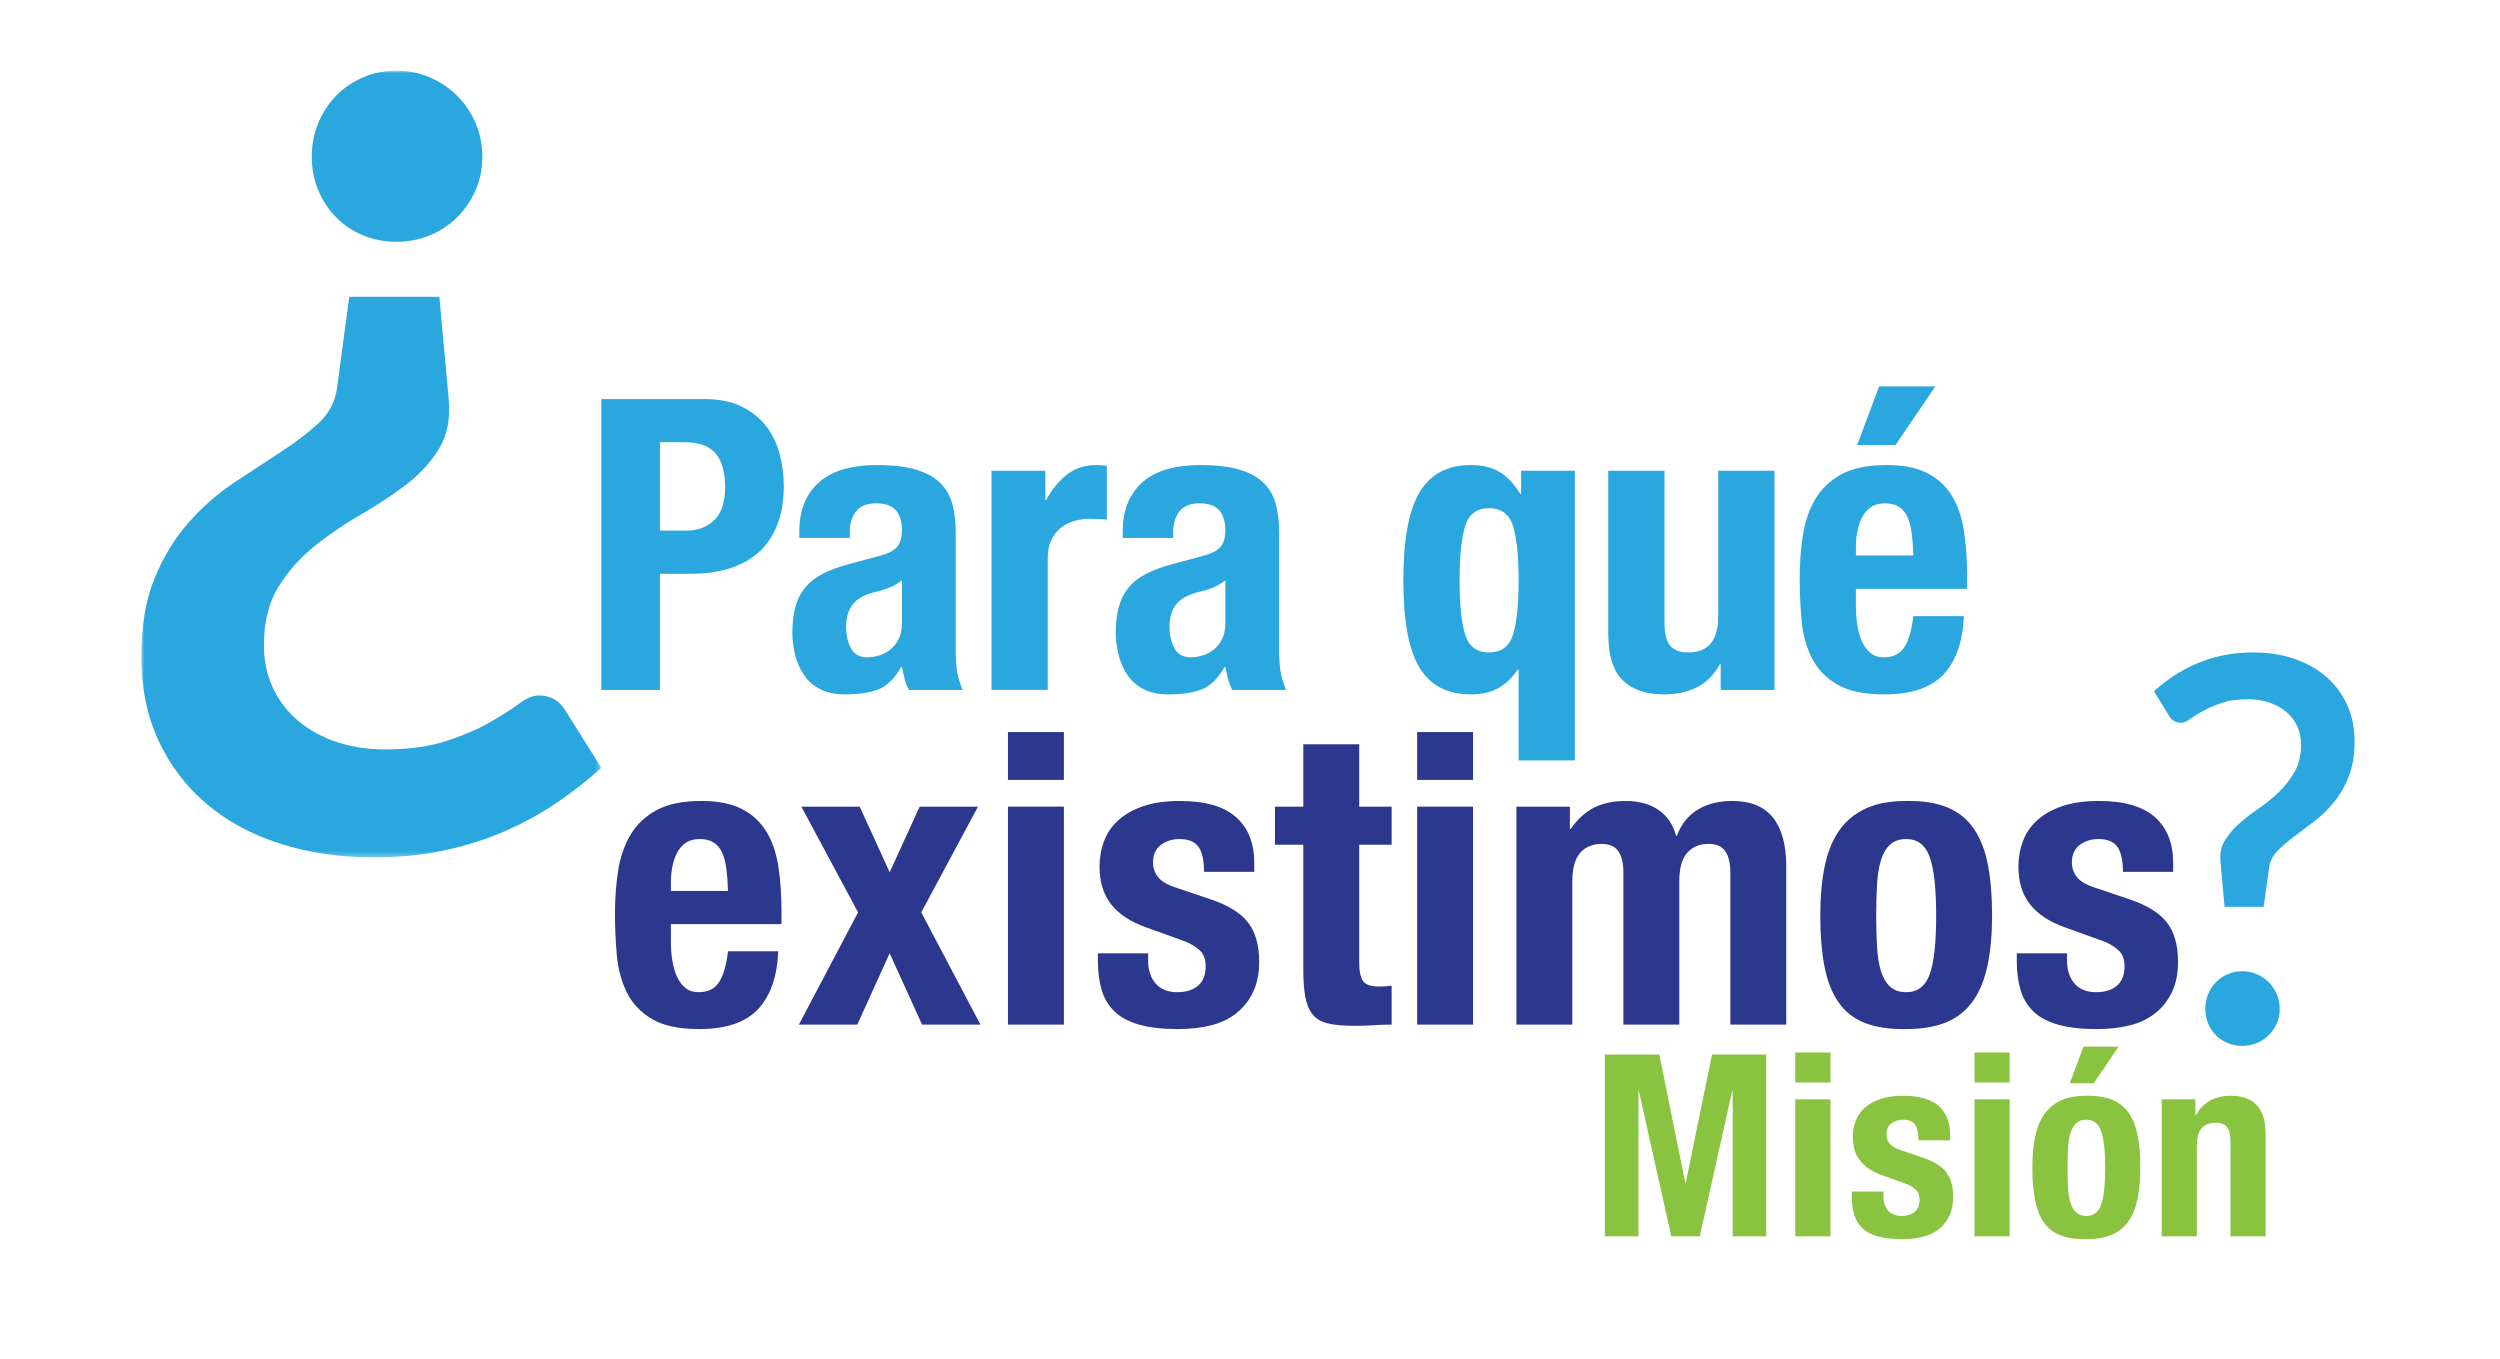 <?xml version="1.0" encoding="UTF-8"?>
<svg width="460px" height="250px" viewBox="0 0 460 250" version="1.1" xmlns="http://www.w3.org/2000/svg" xmlns:xlink="http://www.w3.org/1999/xlink">
    <!-- Generator: Sketch 39.1 (31720) - http://www.bohemiancoding.com/sketch -->
    <title>quienes-somos</title>
    <desc>Created with Sketch.</desc>
    <defs>
        <polygon id="path-1" points="42.319 0.996 0 0.996 0 145.752 84.638 145.752 84.638 0.996 42.319 0.996"></polygon>
    </defs>
    <g id="markup" stroke="none" stroke-width="1" fill="none" fill-rule="evenodd">
        <g id="quienes-somos">
            <g id="Group-21" transform="translate(26, 12)">
                <g id="Group-3" transform="translate(0, 0.004)">
                    <mask id="mask-2" fill="white">
                        <use xlink:href="#path-1"></use>
                    </mask>
                    <g id="Clip-2"></g>
                    <path d="M31.371,16.794 C31.371,14.613 31.771,12.561 32.558,10.644 C33.347,8.727 34.435,7.053 35.828,5.623 C37.224,4.193 38.881,3.065 40.799,2.235 C42.715,1.409 44.765,0.996 46.947,0.996 C49.131,0.996 51.181,1.409 53.099,2.235 C55.016,3.065 56.691,4.193 58.119,5.623 C59.547,7.053 60.676,8.727 61.502,10.644 C62.332,12.561 62.746,14.613 62.746,16.794 C62.746,19.052 62.332,21.121 61.502,23.003 C60.676,24.882 59.547,26.54 58.119,27.967 C56.691,29.397 55.016,30.507 53.099,31.295 C51.181,32.085 49.131,32.482 46.947,32.482 C44.765,32.482 42.715,32.085 40.799,31.295 C38.881,30.507 37.224,29.397 35.828,27.967 C34.435,26.54 33.347,24.882 32.558,23.003 C31.771,21.121 31.371,19.052 31.371,16.794 L31.371,16.794 Z M84.638,129.273 C82.154,131.53 79.451,133.655 76.515,135.65 C73.584,137.645 70.402,139.394 66.978,140.899 C63.551,142.4 59.828,143.587 55.809,144.453 C51.777,145.32 47.435,145.752 42.773,145.752 C36.525,145.752 30.767,144.905 25.504,143.213 C20.238,141.523 15.724,139.073 11.965,135.878 C8.199,132.677 5.269,128.804 3.16,124.252 C1.052,119.7 -0,114.568 -0,108.85 C-0,103.134 0.828,98.28 2.486,94.29 C4.14,90.306 6.248,86.884 8.806,84.023 C11.359,81.163 14.146,78.739 17.158,76.743 C20.164,74.751 23.002,72.89 25.674,71.155 C28.345,69.429 30.642,67.679 32.558,65.91 C34.476,64.143 35.621,62.016 36.002,59.533 L38.261,42.606 L54.847,42.606 L56.537,61.228 C56.914,64.914 56.33,68.019 54.791,70.538 C53.248,73.059 51.217,75.275 48.697,77.196 C46.177,79.113 43.41,80.937 40.402,82.669 C37.392,84.398 34.554,86.337 31.879,88.479 C29.209,90.623 26.992,93.128 25.225,95.983 C23.453,98.845 22.566,102.418 22.566,106.704 C22.566,109.64 23.133,112.292 24.263,114.661 C25.392,117.03 26.951,119.043 28.947,120.699 C30.943,122.354 33.291,123.631 36.002,124.535 C38.709,125.44 41.642,125.89 44.806,125.89 C49.166,125.89 52.908,125.382 56.031,124.367 C59.154,123.35 61.801,122.221 63.99,120.979 C66.168,119.739 67.975,118.591 69.402,117.538 C70.83,116.484 72.072,115.96 73.129,115.96 C75.386,115.96 77.076,116.976 78.207,119.005 L84.638,129.273 Z" id="Fill-1" fill="#2AA7DE" mask="url(#mask-2)"></path>
                </g>
                <path d="M379.781,173.6 C379.781,172.649 379.949,171.753 380.295,170.917 C380.639,170.082 381.117,169.351 381.722,168.728 C382.33,168.104 383.052,167.613 383.887,167.251 C384.724,166.891 385.619,166.709 386.574,166.709 C387.519,166.709 388.418,166.891 389.252,167.251 C390.088,167.613 390.818,168.104 391.441,168.728 C392.066,169.351 392.558,170.082 392.92,170.917 C393.279,171.753 393.463,172.649 393.463,173.6 C393.463,174.583 393.279,175.487 392.92,176.306 C392.558,177.127 392.066,177.849 391.441,178.473 C390.818,179.096 390.088,179.579 389.252,179.922 C388.418,180.268 387.519,180.44 386.574,180.44 C385.619,180.44 384.724,180.268 383.887,179.922 C383.052,179.579 382.33,179.096 381.722,178.473 C381.117,177.849 380.639,177.127 380.295,176.306 C379.949,175.487 379.781,174.583 379.781,173.6 L379.781,173.6 Z M370.33,115.184 C371.41,114.201 372.596,113.284 373.873,112.429 C375.15,111.576 376.539,110.823 378.029,110.165 C379.523,109.509 381.148,108.992 382.902,108.616 C384.658,108.239 386.553,108.049 388.588,108.049 C391.31,108.049 393.812,108.434 396.093,109.205 C398.371,109.977 400.34,111.076 401.998,112.501 C403.654,113.931 404.941,115.653 405.859,117.669 C406.777,119.688 407.24,121.945 407.24,124.437 C407.24,126.93 406.879,129.087 406.154,130.907 C405.435,132.731 404.517,134.312 403.402,135.658 C402.285,137.004 401.072,138.176 399.756,139.178 C398.445,140.177 397.207,141.113 396.043,141.98 C394.879,142.851 393.879,143.72 393.045,144.589 C392.205,145.458 391.705,146.419 391.541,147.467 L390.509,154.85 L383.322,154.85 L382.582,146.731 C382.416,145.189 382.664,143.86 383.322,142.745 C383.978,141.629 384.855,140.578 385.955,139.594 C387.053,138.611 388.265,137.666 389.596,136.765 C390.922,135.864 392.164,134.853 393.312,133.736 C394.461,132.621 395.428,131.376 396.215,129.996 C397.002,128.618 397.398,126.963 397.398,125.028 C397.398,123.748 397.152,122.592 396.66,121.558 C396.168,120.526 395.476,119.647 394.59,118.924 C393.707,118.203 392.672,117.646 391.492,117.252 C390.308,116.859 389.029,116.661 387.654,116.661 C385.718,116.661 384.076,116.891 382.734,117.35 C381.387,117.808 380.238,118.311 379.287,118.851 C378.336,119.393 377.547,119.884 376.922,120.328 C376.303,120.771 375.773,120.994 375.349,120.994 C374.336,120.994 373.578,120.548 373.088,119.664 L370.33,115.184 Z" id="Fill-4" fill="#2AA7DE"></path>
                <path d="M95.431,85.635 L100.226,85.635 C102.376,85.635 104.113,84.985 105.435,83.686 C106.759,82.387 107.425,80.361 107.425,77.615 C107.425,74.915 106.849,72.866 105.702,71.468 C104.55,70.069 102.624,69.369 99.929,69.369 L95.431,69.369 L95.431,85.635 Z M84.636,61.423 L103.525,61.423 C106.275,61.423 108.585,61.885 110.458,62.81 C112.333,63.736 113.843,64.948 114.993,66.448 C116.144,67.946 116.968,69.657 117.466,71.58 C117.966,73.503 118.218,75.465 118.218,77.464 C118.218,80.212 117.806,82.611 116.98,84.659 C116.157,86.709 115.007,88.383 113.532,89.683 C112.058,90.982 110.271,91.954 108.173,92.606 C106.075,93.253 103.749,93.579 101.202,93.579 L95.431,93.579 L95.431,114.942 L84.636,114.942 L84.636,61.423 Z" id="Fill-6" fill="#2AA7DE"></path>
                <path d="M139.957,94.779 C139.254,95.329 138.504,95.766 137.705,96.091 C136.906,96.418 136.18,96.654 135.531,96.803 C133.435,97.254 131.935,98.004 131.033,99.052 C130.133,100.1 129.686,101.525 129.686,103.325 C129.686,104.873 129.982,106.198 130.582,107.297 C131.186,108.397 132.183,108.948 133.584,108.948 C134.281,108.948 135.006,108.832 135.758,108.609 C136.506,108.383 137.193,108.022 137.818,107.522 C138.441,107.022 138.955,106.374 139.354,105.573 C139.756,104.773 139.957,103.825 139.957,102.725 L139.957,94.779 Z M121.066,86.984 L121.066,86.01 C121.066,83.66 121.439,81.7 122.191,80.124 C122.937,78.552 123.951,77.278 125.226,76.302 C126.5,75.329 128,74.626 129.724,74.204 C131.445,73.779 133.281,73.567 135.234,73.567 C138.328,73.567 140.83,73.865 142.73,74.466 C144.625,75.066 146.101,75.916 147.152,77.014 C148.199,78.112 148.912,79.427 149.285,80.95 C149.662,82.472 149.846,84.135 149.846,85.934 L149.846,107.147 C149.846,109.046 149.936,110.519 150.111,111.572 C150.283,112.618 150.623,113.743 151.125,114.942 L141.229,114.942 C140.877,114.293 140.615,113.603 140.441,112.88 C140.267,112.157 140.105,111.445 139.957,110.745 L139.803,110.745 C138.605,112.844 137.219,114.204 135.645,114.831 C134.07,115.457 132.033,115.766 129.533,115.766 C127.736,115.766 126.209,115.457 124.965,114.831 C123.715,114.204 122.713,113.344 121.963,112.243 C121.217,111.144 120.664,109.906 120.312,108.534 C119.965,107.159 119.791,105.797 119.791,104.448 C119.791,102.55 119.988,100.912 120.389,99.54 C120.789,98.165 121.402,96.99 122.226,96.014 C123.049,95.043 124.103,94.23 125.375,93.579 C126.648,92.93 128.186,92.355 129.982,91.856 L135.832,90.281 C137.379,89.882 138.453,89.332 139.055,88.633 C139.654,87.933 139.957,86.909 139.957,85.558 C139.957,84.01 139.592,82.799 138.867,81.924 C138.144,81.052 136.906,80.611 135.158,80.611 C133.558,80.611 132.359,81.085 131.558,82.037 C130.76,82.987 130.359,84.26 130.359,85.861 L130.359,86.984 L121.066,86.984 Z" id="Fill-8" fill="#2AA7DE"></path>
                <path d="M156.441,74.614 L166.337,74.614 L166.337,80.012 L166.486,80.012 C167.535,78.064 168.808,76.503 170.308,75.328 C171.808,74.153 173.632,73.567 175.779,73.567 C176.078,73.567 176.39,73.577 176.718,73.603 C177.042,73.628 177.353,73.667 177.652,73.717 L177.652,83.611 C177.103,83.56 176.568,83.523 176.042,83.499 C175.519,83.472 174.982,83.462 174.429,83.462 C173.529,83.462 172.632,83.586 171.734,83.835 C170.833,84.086 170.007,84.497 169.257,85.073 C168.509,85.647 167.908,86.395 167.46,87.319 C167.009,88.245 166.783,89.382 166.783,90.731 L166.783,114.941 L156.441,114.941 L156.441,74.614 Z" id="Fill-10" fill="#2AA7DE"></path>
                <path d="M199.463,94.779 C198.764,95.329 198.016,95.766 197.215,96.091 C196.416,96.418 195.692,96.654 195.041,96.803 C192.945,97.254 191.443,98.004 190.545,99.052 C189.648,100.1 189.195,101.525 189.195,103.325 C189.195,104.873 189.494,106.198 190.094,107.297 C190.693,108.397 191.695,108.948 193.09,108.948 C193.793,108.948 194.521,108.832 195.269,108.609 C196.019,108.383 196.703,108.022 197.33,107.522 C197.955,107.022 198.465,106.374 198.867,105.573 C199.264,104.773 199.463,103.825 199.463,102.725 L199.463,94.779 Z M180.574,86.984 L180.574,86.01 C180.574,83.66 180.951,81.7 181.701,80.124 C182.451,78.552 183.459,77.278 184.734,76.302 C186.01,75.329 187.506,74.626 189.234,74.204 C190.957,73.779 192.793,73.567 194.744,73.567 C197.84,73.567 200.34,73.865 202.236,74.466 C204.137,75.066 205.611,75.916 206.658,77.014 C207.709,78.112 208.422,79.427 208.799,80.95 C209.172,82.472 209.359,84.135 209.359,85.934 L209.359,107.147 C209.359,109.046 209.447,110.519 209.619,111.572 C209.795,112.618 210.133,113.743 210.631,114.942 L200.738,114.942 C200.391,114.293 200.127,113.603 199.953,112.88 C199.777,112.157 199.615,111.445 199.463,110.745 L199.316,110.745 C198.115,112.844 196.728,114.204 195.154,114.831 C193.582,115.457 191.545,115.766 189.047,115.766 C187.246,115.766 185.725,115.457 184.475,114.831 C183.225,114.204 182.225,113.344 181.475,112.243 C180.728,111.144 180.176,109.906 179.826,108.534 C179.475,107.159 179.303,105.797 179.303,104.448 C179.303,102.55 179.5,100.912 179.901,99.54 C180.299,98.165 180.914,96.99 181.738,96.014 C182.564,95.043 183.609,94.23 184.887,93.579 C186.16,92.93 187.693,92.355 189.494,91.856 L195.342,90.281 C196.891,89.882 197.965,89.332 198.564,88.633 C199.166,87.933 199.463,86.909 199.463,85.558 C199.463,84.01 199.103,82.799 198.377,81.924 C197.652,81.052 196.416,80.611 194.664,80.611 C193.068,80.611 191.869,81.085 191.068,82.037 C190.271,82.987 189.869,84.26 189.869,85.861 L189.869,86.984 L180.574,86.984 Z" id="Fill-12" fill="#2AA7DE"></path>
                <path d="M253.429,94.779 C253.429,90.38 253.091,87.073 252.417,84.847 C251.743,82.624 250.255,81.511 247.956,81.511 C245.708,81.511 244.247,82.624 243.573,84.847 C242.898,87.073 242.562,90.38 242.562,94.779 C242.562,99.177 242.898,102.489 243.573,104.71 C244.247,106.934 245.708,108.047 247.956,108.047 C250.255,108.047 251.743,106.934 252.417,104.71 C253.091,102.489 253.429,99.177 253.429,94.779 L253.429,94.779 Z M253.429,111.195 L253.28,111.195 C252.179,112.793 250.946,113.957 249.566,114.68 C248.196,115.404 246.533,115.766 244.585,115.766 C240.337,115.766 237.212,114.145 235.216,110.894 C233.218,107.645 232.216,102.275 232.216,94.779 C232.216,87.284 233.218,81.876 235.216,78.552 C237.212,75.225 240.337,73.567 244.585,73.567 C246.683,73.567 248.446,73.978 249.866,74.803 C251.292,75.629 252.579,76.99 253.728,78.888 L253.878,78.888 L253.878,74.615 L263.771,74.615 L263.771,127.909 L253.429,127.909 L253.429,111.195 Z" id="Fill-14" fill="#2AA7DE"></path>
                <path d="M290.605,110.22 L290.458,110.22 C289.355,112.218 287.931,113.643 286.185,114.493 C284.435,115.343 282.437,115.766 280.185,115.766 C276.886,115.766 274.353,114.906 272.579,113.182 C270.804,111.456 269.918,108.572 269.918,104.524 L269.918,74.615 L280.261,74.615 L280.261,102.426 C280.261,104.524 280.611,105.985 281.308,106.811 C282.009,107.632 283.134,108.047 284.683,108.047 C288.333,108.047 290.154,105.823 290.154,101.374 L290.154,74.615 L300.501,74.615 L300.501,114.942 L290.605,114.942 L290.605,110.22 Z" id="Fill-16" fill="#2AA7DE"></path>
                <path d="M319.761,59.1 L330.105,59.1 L322.759,69.895 L315.714,69.895 L319.761,59.1 Z M326.056,90.207 C326.009,88.66 325.907,87.297 325.757,86.122 C325.609,84.948 325.345,83.949 324.972,83.123 C324.595,82.299 324.073,81.676 323.396,81.25 C322.724,80.826 321.859,80.611 320.812,80.611 C319.761,80.611 318.9,80.849 318.222,81.326 C317.548,81.799 317.013,82.424 316.612,83.199 C316.212,83.973 315.925,84.836 315.751,85.785 C315.576,86.735 315.487,87.683 315.487,88.633 L315.487,90.207 L326.056,90.207 Z M315.487,96.352 L315.487,99.576 C315.487,100.777 315.576,101.937 315.751,103.063 C315.925,104.186 316.212,105.185 316.612,106.059 C317.013,106.935 317.54,107.632 318.187,108.159 C318.837,108.684 319.636,108.948 320.583,108.948 C322.335,108.948 323.609,108.321 324.407,107.071 C325.21,105.823 325.757,103.923 326.056,101.374 L335.351,101.374 C335.153,106.073 333.905,109.646 331.603,112.094 C329.306,114.543 325.681,115.766 320.734,115.766 C316.989,115.766 314.062,115.143 311.964,113.894 C309.865,112.645 308.319,110.995 307.321,108.948 C306.316,106.897 305.706,104.599 305.482,102.049 C305.257,99.5 305.144,96.952 305.144,94.404 C305.144,91.705 305.333,89.107 305.706,86.61 C306.081,84.11 306.829,81.887 307.952,79.938 C309.079,77.989 310.691,76.44 312.79,75.291 C314.888,74.141 317.685,73.568 321.187,73.568 C324.185,73.568 326.644,74.054 328.568,75.028 C330.491,76.002 332.003,77.376 333.103,79.152 C334.202,80.924 334.952,83.074 335.351,85.597 C335.749,88.122 335.952,90.93 335.952,94.031 L335.952,96.352 L315.487,96.352 Z" id="Fill-18" fill="#2AA7DE"></path>
                <path d="M107.955,151.927 C107.904,150.385 107.804,149.032 107.654,147.865 C107.504,146.698 107.248,145.702 106.873,144.884 C106.5,144.061 105.977,143.442 105.308,143.017 C104.638,142.596 103.779,142.384 102.734,142.384 C101.691,142.384 100.834,142.622 100.162,143.094 C99.492,143.564 98.957,144.186 98.559,144.956 C98.162,145.727 97.877,146.583 97.701,147.53 C97.527,148.473 97.443,149.418 97.443,150.363 L97.443,151.927 L107.955,151.927 Z M97.443,158.039 L97.443,161.244 C97.443,162.438 97.527,163.596 97.701,164.714 C97.877,165.832 98.162,166.824 98.559,167.695 C98.957,168.564 99.48,169.261 100.125,169.784 C100.769,170.306 101.568,170.566 102.513,170.566 C104.252,170.566 105.517,169.945 106.314,168.701 C107.109,167.458 107.654,165.57 107.955,163.035 L117.199,163.035 C116.998,167.707 115.761,171.26 113.472,173.698 C111.184,176.131 107.582,177.351 102.66,177.351 C98.934,177.351 96.025,176.729 93.937,175.486 C91.851,174.243 90.309,172.603 89.316,170.566 C88.322,168.528 87.713,166.243 87.49,163.707 C87.266,161.173 87.154,158.637 87.154,156.103 C87.154,153.417 87.342,150.835 87.713,148.348 C88.084,145.865 88.83,143.653 89.949,141.713 C91.066,139.776 92.672,138.234 94.758,137.091 C96.845,135.948 99.627,135.377 103.107,135.377 C106.088,135.377 108.537,135.861 110.451,136.829 C112.367,137.798 113.867,139.166 114.961,140.931 C116.058,142.695 116.801,144.833 117.199,147.341 C117.601,149.851 117.795,152.649 117.795,155.73 L117.795,158.039 L97.443,158.039 Z" id="Fill-20" fill="#2B388D"></path>
                <polygon id="Fill-22" fill="#2B388D" points="143.216 136.421 153.951 136.421 143.513 155.876 154.399 176.528 143.661 176.528 137.698 163.409 131.736 176.528 120.993 176.528 131.885 155.876 121.447 136.421 132.181 136.421 137.698 148.497"></polygon>
                <path d="M159.465,176.527 L169.754,176.527 L169.754,136.421 L159.465,136.421 L159.465,176.527 Z M159.465,131.499 L169.754,131.499 L169.754,122.702 L159.465,122.702 L159.465,131.499 Z" id="Fill-24" fill="#2B388D"></path>
                <path d="M185.26,163.409 L185.26,164.75 C185.26,166.489 185.716,167.893 186.637,168.964 C187.559,170.03 188.887,170.565 190.629,170.565 C192.219,170.565 193.486,170.167 194.431,169.373 C195.37,168.576 195.844,167.384 195.844,165.794 C195.844,164.5 195.472,163.52 194.728,162.85 C193.983,162.178 193.113,161.645 192.119,161.244 L184.887,158.638 C182.054,157.642 179.916,156.239 178.476,154.424 C177.036,152.61 176.315,150.287 176.315,147.452 C176.315,145.813 176.583,144.263 177.135,142.794 C177.678,141.328 178.55,140.049 179.739,138.954 C180.935,137.861 182.46,136.991 184.327,136.347 C186.192,135.699 188.438,135.377 191.076,135.377 C195.745,135.375 199.201,136.371 201.438,138.359 C203.673,140.347 204.788,143.155 204.788,146.783 L204.788,148.425 L195.544,148.425 C195.544,146.335 195.213,144.806 194.542,143.84 C193.87,142.867 192.69,142.384 191,142.384 C189.707,142.384 188.577,142.745 187.611,143.465 C186.637,144.185 186.154,145.266 186.154,146.708 C186.154,147.701 186.46,148.598 187.083,149.392 C187.707,150.187 188.887,150.857 190.629,151.406 L196.815,153.494 C200.044,154.587 202.332,156.014 203.673,157.78 C205.018,159.544 205.688,161.942 205.688,164.971 C205.688,167.111 205.315,168.964 204.571,170.528 C203.821,172.095 202.791,173.399 201.475,174.443 C200.155,175.486 198.591,176.232 196.774,176.677 C194.96,177.127 192.963,177.35 190.779,177.35 C187.894,177.35 185.494,177.075 183.582,176.527 C181.666,175.984 180.149,175.163 179.036,174.07 C177.913,172.977 177.135,171.647 176.685,170.081 C176.239,168.515 176.012,166.763 176.012,164.825 L176.012,163.409 L185.26,163.409 Z" id="Fill-26" fill="#2B388D"></path>
                <path d="M213.808,124.94 L224.095,124.94 L224.095,136.421 L230.06,136.421 L230.06,143.428 L224.095,143.428 L224.095,165.123 C224.095,166.713 224.333,167.844 224.804,168.516 C225.279,169.187 226.259,169.522 227.749,169.522 C228.146,169.522 228.544,169.509 228.945,169.485 C229.341,169.461 229.714,169.424 230.06,169.374 L230.06,176.528 C228.919,176.528 227.81,176.568 226.743,176.643 C225.673,176.716 224.546,176.754 223.351,176.754 C221.361,176.754 219.736,176.618 218.466,176.343 C217.202,176.072 216.23,175.522 215.558,174.704 C214.89,173.882 214.429,172.803 214.181,171.461 C213.933,170.119 213.808,168.428 213.808,166.391 L213.808,143.428 L208.589,143.428 L208.589,136.421 L213.808,136.421 L213.808,124.94 Z" id="Fill-27" fill="#2B388D"></path>
                <path d="M234.756,176.527 L245.043,176.527 L245.043,136.421 L234.756,136.421 L234.756,176.527 Z M234.756,131.499 L245.043,131.499 L245.043,122.702 L234.756,122.702 L234.756,131.499 Z" id="Fill-28" fill="#2B388D"></path>
                <path d="M253.019,136.421 L262.859,136.421 L262.859,140.52 L263.007,140.52 C264.3,138.682 265.755,137.364 267.37,136.569 C268.986,135.774 270.913,135.377 273.146,135.377 C275.536,135.375 277.538,135.923 279.15,137.017 C280.767,138.11 281.847,139.701 282.394,141.787 L282.542,141.787 C283.337,139.651 284.62,138.048 286.382,136.979 C288.148,135.911 290.248,135.377 292.685,135.377 C296.111,135.375 298.63,136.406 300.249,138.469 C301.865,140.534 302.673,143.504 302.673,147.379 L302.673,176.528 L292.384,176.528 L292.384,148.497 C292.384,146.807 292.074,145.516 291.451,144.62 C290.831,143.726 289.8,143.278 288.357,143.278 C286.714,143.278 285.413,143.826 284.441,144.919 C283.474,146.014 282.99,147.752 282.99,150.138 L282.99,176.528 L272.701,176.528 L272.701,148.497 C272.701,146.807 272.39,145.516 271.769,144.62 C271.148,143.726 270.12,143.278 268.677,143.278 C267.036,143.278 265.73,143.826 264.761,144.919 C263.792,146.014 263.308,147.752 263.308,150.138 L263.308,176.528 L253.019,176.528 L253.019,136.421 Z" id="Fill-29" fill="#2B388D"></path>
                <path d="M319.219,156.476 C319.219,158.513 319.272,160.401 319.368,162.141 C319.466,163.879 319.704,165.37 320.077,166.614 C320.45,167.858 321.007,168.826 321.755,169.522 C322.5,170.216 323.493,170.566 324.735,170.566 C326.822,170.566 328.264,169.472 329.06,167.287 C329.853,165.098 330.253,161.497 330.253,156.476 C330.253,151.455 329.853,147.851 329.06,145.665 C328.264,143.479 326.822,142.384 324.735,142.384 C323.493,142.384 322.5,142.733 321.755,143.428 C321.007,144.124 320.45,145.093 320.077,146.335 C319.704,147.578 319.466,149.07 319.368,150.81 C319.272,152.549 319.219,154.436 319.219,156.476 M308.932,156.476 C308.932,153.046 309.204,150.013 309.75,147.379 C310.3,144.745 311.193,142.546 312.433,140.781 C313.678,139.017 315.307,137.676 317.318,136.754 C319.332,135.835 321.807,135.377 324.735,135.377 C327.817,135.328 330.378,135.737 332.416,136.606 C334.454,137.476 336.072,138.805 337.26,140.594 C338.452,142.384 339.296,144.593 339.796,147.231 C340.293,149.864 340.541,152.947 340.543,156.476 C340.543,159.906 340.265,162.936 339.721,165.571 C339.175,168.203 338.281,170.404 337.036,172.17 C335.798,173.932 334.168,175.237 332.156,176.083 C330.14,176.929 327.671,177.351 324.735,177.351 C321.656,177.4 319.094,177.013 317.057,176.194 C315.022,175.373 313.406,174.082 312.212,172.318 C311.017,170.553 310.175,168.341 309.675,165.683 C309.178,163.025 308.932,159.955 308.932,156.476" id="Fill-30" fill="#2B388D"></path>
                <path d="M354.332,163.409 L354.332,164.75 C354.332,166.489 354.791,167.893 355.711,168.964 C356.629,170.03 357.957,170.565 359.699,170.565 C361.289,170.565 362.561,170.167 363.502,169.373 C364.443,168.576 364.918,167.384 364.918,165.794 C364.918,164.5 364.545,163.52 363.801,162.85 C363.055,162.178 362.186,161.645 361.189,161.244 L353.959,158.638 C351.127,157.642 348.99,156.239 347.549,154.424 C346.105,152.61 345.385,150.287 345.385,147.452 C345.385,145.813 345.656,144.263 346.205,142.794 C346.752,141.328 347.623,140.049 348.814,138.954 C350.008,137.861 351.535,136.991 353.4,136.347 C355.262,135.699 357.514,135.377 360.15,135.377 C364.82,135.375 368.273,136.371 370.51,138.359 C372.746,140.347 373.865,143.155 373.865,146.783 L373.865,148.425 L364.621,148.425 C364.621,146.335 364.287,144.806 363.613,143.84 C362.943,142.867 361.76,142.384 360.072,142.384 C358.781,142.384 357.65,142.745 356.68,143.465 C355.711,144.185 355.228,145.266 355.228,146.708 C355.228,147.701 355.539,148.598 356.158,149.392 C356.779,150.187 357.957,150.857 359.699,151.406 L365.887,153.494 C369.117,154.587 371.404,156.014 372.746,157.78 C374.088,159.544 374.76,161.942 374.76,164.971 C374.76,167.111 374.389,168.964 373.642,170.528 C372.894,172.095 371.865,173.399 370.547,174.443 C369.228,175.486 367.664,176.232 365.853,176.677 C364.037,177.127 362.035,177.35 359.851,177.35 C356.963,177.35 354.568,177.075 352.654,176.527 C350.74,175.984 349.226,175.163 348.105,174.07 C346.988,172.977 346.205,171.647 345.758,170.081 C345.311,168.515 345.088,166.763 345.088,164.825 L345.088,163.409 L354.332,163.409 Z" id="Fill-31" fill="#2B388D"></path>
                <polygon id="Fill-32" fill="#89C33F" points="269.285 182.03 279.31 182.03 284.092 205.644 284.184 205.644 289.014 182.03 298.992 182.03 298.992 215.483 292.809 215.483 292.809 188.776 292.713 188.776 286.763 215.483 281.518 215.483 275.562 188.776 275.472 188.776 275.472 215.483 269.285 215.483"></polygon>
                <path d="M304.332,215.483 L310.797,215.483 L310.797,190.277 L304.332,190.277 L304.332,215.483 Z M304.332,187.182 L310.797,187.182 L310.797,181.655 L304.332,181.655 L304.332,187.182 Z" id="Fill-33" fill="#89C33F"></path>
                <path d="M320.543,207.238 L320.543,208.082 C320.543,209.176 320.832,210.058 321.41,210.729 C321.986,211.401 322.822,211.736 323.916,211.736 C324.914,211.736 325.713,211.487 326.31,210.987 C326.904,210.487 327.199,209.737 327.199,208.738 C327.199,207.926 326.963,207.308 326.494,206.887 C326.025,206.465 325.479,206.13 324.854,205.879 L320.31,204.239 C318.527,203.615 317.186,202.731 316.281,201.59 C315.373,200.453 314.92,198.991 314.92,197.21 C314.92,196.178 315.092,195.205 315.435,194.282 C315.779,193.36 316.324,192.554 317.072,191.868 C317.826,191.18 318.787,190.634 319.959,190.229 C321.129,189.822 322.543,189.62 324.199,189.62 C327.131,189.62 329.305,190.245 330.713,191.494 C332.117,192.744 332.818,194.509 332.818,196.79 L332.818,197.82 L327.01,197.82 C327.01,196.507 326.799,195.547 326.375,194.937 C325.957,194.329 325.213,194.024 324.154,194.024 C323.34,194.024 322.629,194.251 322.019,194.704 C321.41,195.158 321.105,195.835 321.105,196.742 C321.105,197.366 321.301,197.929 321.691,198.428 C322.082,198.928 322.822,199.35 323.916,199.692 L327.805,201.007 C329.836,201.693 331.273,202.592 332.117,203.7 C332.959,204.81 333.383,206.317 333.383,208.222 C333.383,209.565 333.148,210.729 332.683,211.713 C332.211,212.698 331.561,213.518 330.734,214.174 C329.908,214.83 328.926,215.297 327.781,215.58 C326.646,215.859 325.385,216.001 324.012,216.001 C322.199,216.001 320.693,215.83 319.488,215.483 C318.287,215.141 317.334,214.627 316.631,213.938 C315.928,213.253 315.435,212.416 315.156,211.431 C314.871,210.448 314.732,209.346 314.732,208.13 L314.732,207.238 L320.543,207.238 Z" id="Fill-34" fill="#89C33F"></path>
                <path d="M337.316,215.483 L343.783,215.483 L343.783,190.277 L337.316,190.277 L337.316,215.483 Z M337.316,187.182 L343.783,187.182 L343.783,181.655 L337.316,181.655 L337.316,187.182 Z" id="Fill-35" fill="#89C33F"></path>
                <path d="M357.371,180.577 L363.836,180.577 L359.244,187.325 L354.842,187.325 L357.371,180.577 Z M354.42,202.88 C354.42,204.161 354.451,205.348 354.515,206.443 C354.576,207.535 354.725,208.473 354.957,209.255 C355.191,210.034 355.545,210.643 356.01,211.081 C356.478,211.518 357.105,211.736 357.888,211.736 C359.199,211.736 360.103,211.049 360.603,209.674 C361.103,208.301 361.353,206.036 361.353,202.88 C361.353,199.725 361.103,197.46 360.603,196.087 C360.103,194.711 359.199,194.024 357.888,194.024 C357.105,194.023 356.478,194.244 356.01,194.68 C355.545,195.119 355.191,195.726 354.957,196.507 C354.725,197.288 354.576,198.227 354.515,199.319 C354.451,200.413 354.42,201.6 354.42,202.88 L354.42,202.88 Z M347.951,202.88 C347.951,200.724 348.123,198.819 348.465,197.165 C348.81,195.509 349.373,194.126 350.156,193.016 C350.935,191.907 351.959,191.063 353.224,190.485 C354.488,189.908 356.039,189.62 357.888,189.62 C359.826,189.589 361.431,189.845 362.713,190.392 C363.994,190.94 365.008,191.774 365.76,192.9 C366.506,194.024 367.035,195.415 367.35,197.07 C367.662,198.723 367.82,200.663 367.82,202.88 C367.82,205.037 367.644,206.942 367.303,208.598 C366.963,210.253 366.394,211.635 365.619,212.743 C364.834,213.853 363.814,214.674 362.551,215.203 C361.285,215.736 359.73,216.001 357.888,216.001 C355.949,216.032 354.34,215.79 353.059,215.274 C351.779,214.759 350.765,213.948 350.015,212.839 C349.267,211.728 348.734,210.339 348.42,208.668 C348.107,206.996 347.951,205.068 347.951,202.88 L347.951,202.88 Z" id="Fill-36" fill="#89C33F"></path>
                <path d="M371.754,190.278 L377.94,190.278 L377.94,193.227 L378.031,193.227 C378.723,191.977 379.611,191.064 380.705,190.486 C381.799,189.909 383.047,189.62 384.453,189.62 C386.516,189.62 388.102,190.183 389.207,191.306 C390.319,192.431 390.871,194.258 390.871,196.791 L390.871,215.483 L384.406,215.483 L384.406,198.101 C384.406,196.791 384.189,195.875 383.75,195.361 C383.314,194.844 382.61,194.587 381.641,194.587 C379.361,194.587 378.221,195.976 378.221,198.757 L378.221,215.483 L371.754,215.483 L371.754,190.278 Z" id="Fill-37" fill="#89C33F"></path>
            </g>
        </g>
    </g>
</svg>